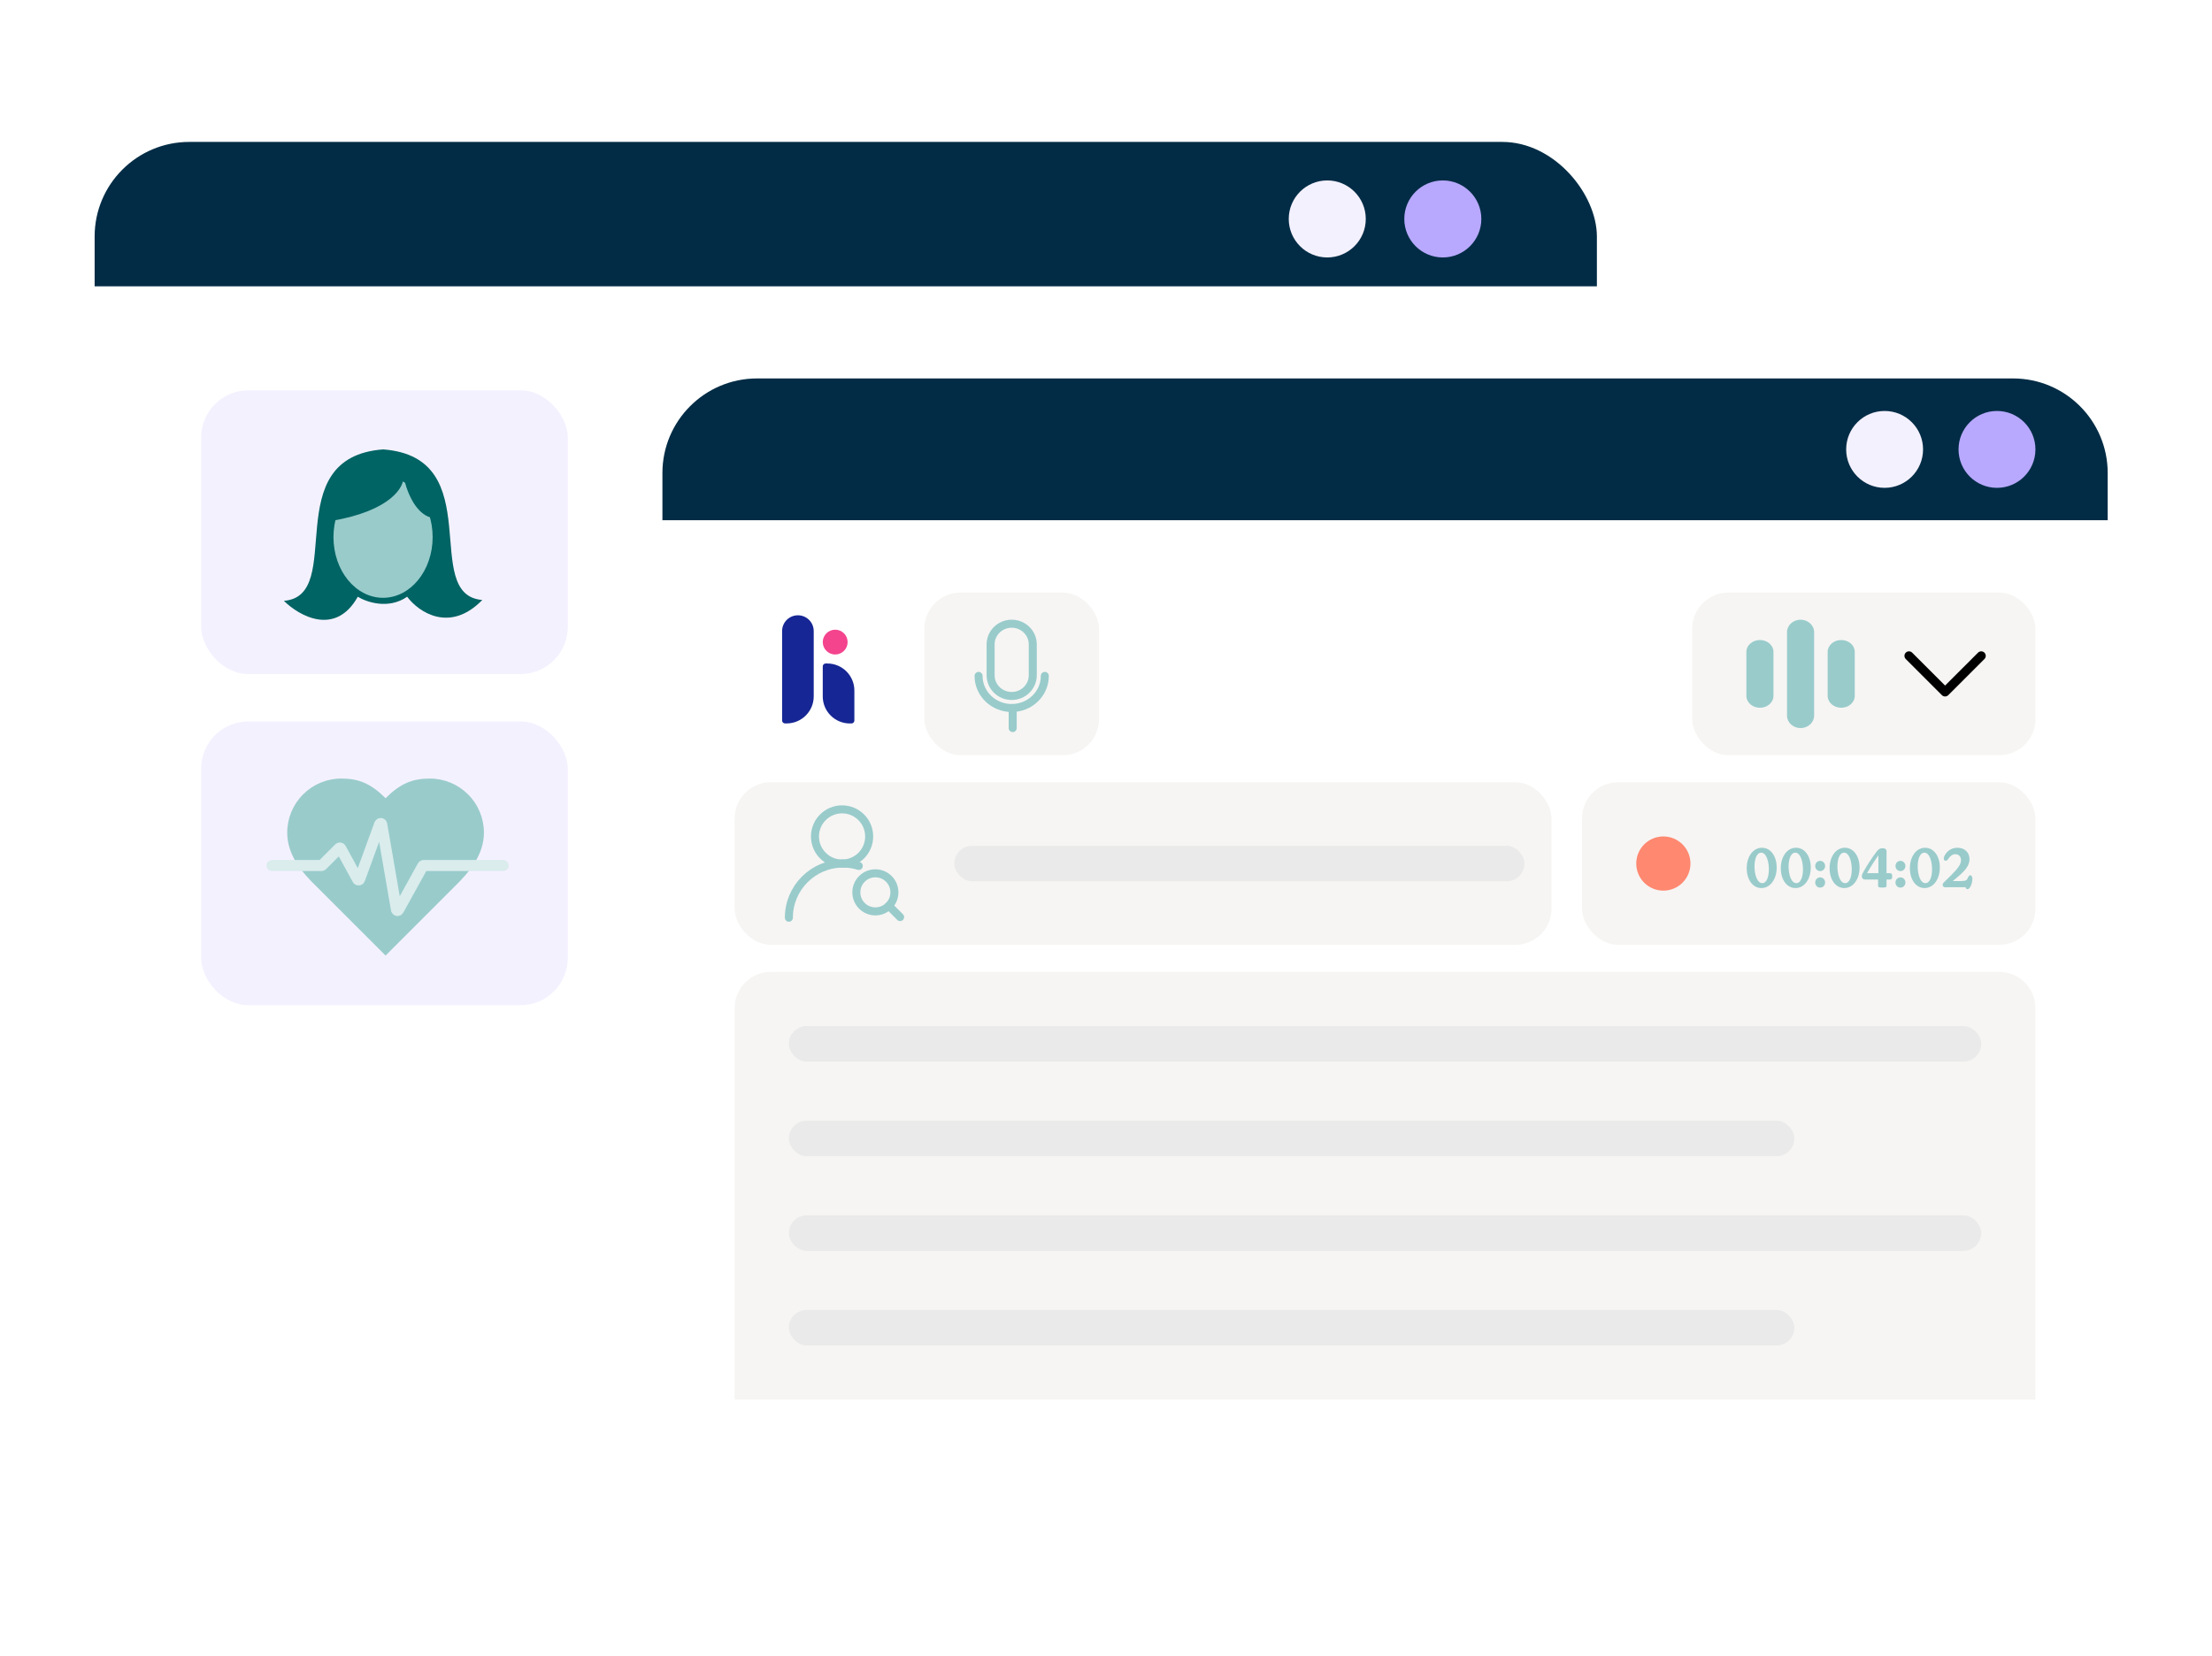 <svg width="187" height="140" viewBox="0 0 187 140" fill="none" xmlns="http://www.w3.org/2000/svg">
<g filter="url(#filter0_d_36_868)">
<g clip-path="url(#clip0_36_868)">
<rect x="12" y="8" width="127" height="86" rx="8" fill="white"/>
<path d="M12 16C12 11.582 15.582 8 20 8H131C135.418 8 139 11.582 139 16V20.212H12V16Z" fill="#022C45"/>
<circle cx="125.974" cy="14.513" r="3.256" fill="#B8A9FF"/>
<circle cx="116.205" cy="14.513" r="3.256" fill="#F4F1FF"/>
<rect x="21" y="29" width="31" height="24" rx="4" fill="#F4F1FF"/>
<rect x="21" y="57" width="31" height="24" rx="4" fill="#F4F1FF"/>
<path d="M36.39 34C27.367 34.672 33.321 46.386 28 46.804C29.297 48.09 32.363 49.822 34.248 46.458C34.982 46.915 36.843 47.555 38.421 46.458C39.385 47.751 42.021 49.558 44.774 46.732C39.477 46.316 45.371 34.669 36.39 34Z" fill="#006464"/>
<ellipse cx="36.383" cy="41.417" rx="4.192" ry="5.132" fill="#99CBCB"/>
<path d="M38.102 36.219C38.238 37.191 36.986 39.193 32.062 40.04L32.401 36.155H38.09H40.432V39.766C39.011 39.383 38.296 37.283 38.102 36.219Z" fill="#006464"/>
<g clip-path="url(#clip1_36_868)">
<path d="M42.416 70.978C43.655 69.764 44.91 68.309 44.91 66.404C44.91 65.192 44.429 64.028 43.571 63.171C42.713 62.313 41.55 61.831 40.337 61.831C38.874 61.831 37.843 62.247 36.596 63.495C35.349 62.247 34.318 61.831 32.854 61.831C31.641 61.831 30.478 62.313 29.621 63.171C28.763 64.028 28.281 65.192 28.281 66.404C28.281 68.317 29.528 69.772 30.776 70.978L36.596 76.798L42.416 70.978Z" fill="#99CBCB"/>
</g>
<path d="M27 69.185H31.174C31.198 69.185 31.221 69.176 31.238 69.159L32.666 67.729C32.708 67.686 32.779 67.696 32.808 67.749L34.237 70.36C34.274 70.428 34.374 70.42 34.401 70.347L36.098 65.691C36.13 65.605 36.256 65.616 36.271 65.707L37.517 72.916C37.531 73 37.643 73.019 37.684 72.944L39.737 69.232C39.753 69.203 39.783 69.185 39.816 69.185H46.539" stroke="#DAECEC" stroke-width="0.935" stroke-linecap="round"/>
<rect x="64" y="35" width="33" height="3" rx="1.5" fill="#007D7D"/>
<rect x="64" y="60" width="63" height="3" rx="1.5" fill="#99CBCB"/>
<rect x="64" y="43" width="63" height="3" rx="1.5" fill="#99CBCB"/>
<rect x="64" y="68" width="63" height="3" rx="1.5" fill="#99CBCB"/>
<rect x="64" y="76" width="63" height="3" rx="1.5" fill="#99CBCB"/>
</g>
</g>
<g filter="url(#filter1_d_36_868)">
<path d="M60 36C60 31.582 63.582 28 68 28H174.182C178.6 28 182.182 31.582 182.182 36V40H60V36Z" fill="#022C45"/>
<circle cx="163.323" cy="34" r="3.25" fill="#F4F1FF"/>
<circle cx="172.823" cy="34" r="3.25" fill="#B8A9FF"/>
<path d="M60 40H182.182V108.236C182.182 111.61 179.447 114.345 176.073 114.345H66.109C62.735 114.345 60 111.61 60 108.236V40Z" fill="white"/>
<path d="M73.555 52.348C73.555 52.212 73.665 52.102 73.801 52.102H73.936C75.202 52.102 76.227 53.125 76.227 54.388V56.928C76.227 57.063 76.117 57.173 75.981 57.173H75.846C74.58 57.173 73.555 56.15 73.555 54.888V52.348Z" fill="#162694"/>
<path d="M70.118 49.36C70.118 48.624 70.716 48.027 71.454 48.027C72.193 48.027 72.791 48.624 72.791 49.36V54.884C72.791 56.147 71.765 57.17 70.5 57.17H70.364C70.228 57.17 70.118 57.06 70.118 56.924V49.36Z" fill="#162694"/>
<ellipse cx="74.606" cy="50.293" rx="1.051" ry="1.049" fill="#F4448E"/>
<rect x="82.145" y="46.109" width="14.764" height="13.745" rx="3.055" fill="#F6F5F3"/>
<path d="M92.328 53.152C92.328 54.651 91.074 55.867 89.528 55.867C87.981 55.867 86.727 54.651 86.727 53.152" stroke="#99CBCB" stroke-width="0.678" stroke-miterlimit="10" stroke-linecap="round" stroke-linejoin="round"/>
<path d="M89.528 48.739C90.517 48.739 91.31 49.527 91.31 50.489V53.1C91.31 54.061 90.517 54.849 89.528 54.849C88.538 54.849 87.745 54.061 87.745 53.1V50.489C87.745 49.527 88.538 48.739 89.528 48.739Z" stroke="#99CBCB" stroke-width="0.678" stroke-miterlimit="10" stroke-linecap="round" stroke-linejoin="round"/>
<path d="M89.612 55.867V57.564" stroke="#99CBCB" stroke-width="0.678" stroke-miterlimit="10" stroke-linecap="round" stroke-linejoin="round"/>
<rect x="147.055" y="46.109" width="29.018" height="13.745" rx="3.055" fill="#F6F5F3"/>
<path d="M152.782 50.118H152.782C152.149 50.118 151.636 50.568 151.636 51.123V54.84C151.636 55.395 152.149 55.845 152.782 55.845H152.782C153.415 55.845 153.927 55.395 153.927 54.84V51.123C153.927 50.568 153.415 50.118 152.782 50.118Z" fill="#99CBCB"/>
<path d="M159.655 50.118H159.654C159.022 50.118 158.509 50.568 158.509 51.123V54.84C158.509 55.395 159.022 55.845 159.654 55.845H159.655C160.287 55.845 160.8 55.395 160.8 54.84V51.123C160.8 50.568 160.287 50.118 159.655 50.118Z" fill="#99CBCB"/>
<path d="M156.219 48.4H156.218C155.586 48.4 155.073 48.874 155.073 49.459V56.505C155.073 57.09 155.586 57.564 156.218 57.564H156.219C156.851 57.564 157.364 57.09 157.364 56.505V49.459C157.364 48.874 156.851 48.4 156.219 48.4Z" fill="#99CBCB"/>
<path d="M165.382 51.455L168.436 54.509L171.491 51.455" stroke="black" stroke-width="0.764" stroke-linecap="round" stroke-linejoin="round"/>
<rect x="66.109" y="62.145" width="69.055" height="13.745" rx="3.055" fill="#F6F5F3"/>
<path d="M75.188 69.018C76.453 69.018 77.479 67.993 77.479 66.727C77.479 65.462 76.453 64.436 75.188 64.436C73.923 64.436 72.897 65.462 72.897 66.727C72.897 67.993 73.923 69.018 75.188 69.018Z" stroke="#99CBCB" stroke-width="0.678" stroke-miterlimit="10" stroke-linecap="round" stroke-linejoin="round"/>
<path d="M75.273 69.018C72.743 69.018 70.691 71.069 70.691 73.6" stroke="#99CBCB" stroke-width="0.678" stroke-miterlimit="10" stroke-linecap="round" stroke-linejoin="round"/>
<path d="M78.004 73.063C78.892 73.063 79.613 72.343 79.613 71.454C79.613 70.565 78.892 69.844 78.004 69.844C77.115 69.844 76.394 70.565 76.394 71.454C76.394 72.343 77.115 73.063 78.004 73.063Z" stroke="#99CBCB" stroke-width="0.678" stroke-miterlimit="10" stroke-linecap="round" stroke-linejoin="round"/>
<path d="M79.142 72.592L80.095 73.546" stroke="#99CBCB" stroke-width="0.678" stroke-miterlimit="10" stroke-linecap="round" stroke-linejoin="round"/>
<path d="M75.273 69.018C75.735 69.018 76.181 69.09 76.6 69.222" stroke="#99CBCB" stroke-width="0.678" stroke-miterlimit="10" stroke-linecap="round" stroke-linejoin="round"/>
<rect x="84.677" y="67.518" width="48.197" height="3" rx="1.5" fill="#EAEAEA"/>
<rect x="137.745" y="62.145" width="38.327" height="13.745" rx="3.055" fill="#F6F5F3"/>
<circle cx="144.618" cy="69.018" r="2.291" fill="#FF8870"/>
<path d="M152.907 71.092C152.183 71.092 151.665 70.386 151.665 69.415C151.665 68.42 152.21 67.683 152.953 67.683C153.69 67.683 154.199 68.397 154.199 69.355C154.199 70.336 153.658 71.092 152.907 71.092ZM152.325 69.263C152.325 69.946 152.545 70.675 152.98 70.675C153.351 70.675 153.539 70.139 153.539 69.506C153.539 68.824 153.319 68.1 152.888 68.1C152.517 68.1 152.325 68.627 152.325 69.263ZM155.788 71.092C155.064 71.092 154.547 70.386 154.547 69.415C154.547 68.42 155.092 67.683 155.834 67.683C156.572 67.683 157.08 68.397 157.08 69.355C157.08 70.336 156.54 71.092 155.788 71.092ZM155.206 69.263C155.206 69.946 155.426 70.675 155.862 70.675C156.233 70.675 156.421 70.139 156.421 69.506C156.421 68.824 156.201 68.1 155.77 68.1C155.399 68.1 155.206 68.627 155.206 69.263ZM157.877 69.657C157.634 69.657 157.456 69.46 157.456 69.227C157.456 68.984 157.634 68.791 157.877 68.791C158.111 68.791 158.294 68.984 158.294 69.227C158.294 69.46 158.111 69.657 157.877 69.657ZM157.456 70.624C157.456 70.381 157.634 70.189 157.877 70.189C158.111 70.189 158.294 70.381 158.294 70.624C158.294 70.858 158.111 71.055 157.877 71.055C157.634 71.055 157.456 70.858 157.456 70.624ZM159.914 71.092C159.19 71.092 158.672 70.386 158.672 69.415C158.672 68.42 159.217 67.683 159.96 67.683C160.697 67.683 161.206 68.397 161.206 69.355C161.206 70.336 160.665 71.092 159.914 71.092ZM159.332 69.263C159.332 69.946 159.552 70.675 159.987 70.675C160.358 70.675 160.546 70.139 160.546 69.506C160.546 68.824 160.326 68.1 159.895 68.1C159.524 68.1 159.332 68.627 159.332 69.263ZM163.125 71.05C162.814 71.05 162.772 71.005 162.772 70.885V70.372H161.696C161.508 70.372 161.398 70.267 161.398 70.093C161.398 69.946 161.489 69.799 161.567 69.657C161.883 69.103 162.236 68.558 162.607 68.063C162.772 67.848 162.873 67.724 163.153 67.724C163.373 67.724 163.487 67.816 163.487 67.999V69.832H163.73C163.899 69.832 163.964 69.882 163.964 70.102C163.964 70.322 163.899 70.372 163.73 70.372H163.487V70.885C163.487 71.005 163.441 71.05 163.125 71.05ZM161.842 69.832H162.795V68.329C162.456 68.805 162.131 69.314 161.842 69.832ZM164.665 69.657C164.422 69.657 164.243 69.46 164.243 69.227C164.243 68.984 164.422 68.791 164.665 68.791C164.899 68.791 165.082 68.984 165.082 69.227C165.082 69.46 164.899 69.657 164.665 69.657ZM164.243 70.624C164.243 70.381 164.422 70.189 164.665 70.189C164.899 70.189 165.082 70.381 165.082 70.624C165.082 70.858 164.899 71.055 164.665 71.055C164.422 71.055 164.243 70.858 164.243 70.624ZM166.701 71.092C165.977 71.092 165.46 70.386 165.46 69.415C165.46 68.42 166.005 67.683 166.747 67.683C167.485 67.683 167.993 68.397 167.993 69.355C167.993 70.336 167.453 71.092 166.701 71.092ZM166.12 69.263C166.12 69.946 166.339 70.675 166.775 70.675C167.146 70.675 167.334 70.139 167.334 69.506C167.334 68.824 167.114 68.1 166.683 68.1C166.312 68.1 166.12 68.627 166.12 69.263ZM170.33 71.183C170.239 71.183 170.184 71.119 170.165 71.018H168.846C168.727 71.018 168.599 71.028 168.466 71.028C168.314 71.028 168.232 70.94 168.232 70.831C168.232 70.739 168.264 70.679 168.347 70.597C168.828 70.134 169.125 69.836 169.35 69.58C169.607 69.286 169.781 69.021 169.781 68.732C169.781 68.43 169.593 68.228 169.3 68.228C169.048 68.228 168.86 68.393 168.708 68.617C168.631 68.732 168.571 68.782 168.489 68.782C168.392 68.782 168.324 68.704 168.324 68.608C168.324 68.48 168.383 68.329 168.498 68.182C168.708 67.884 169.052 67.683 169.487 67.683C170.111 67.683 170.5 68.104 170.5 68.645C170.5 69.094 170.234 69.456 169.936 69.754C169.579 70.106 169.281 70.336 169.08 70.501H169.625C169.946 70.501 170.184 70.478 170.257 70.404C170.289 70.372 170.326 70.294 170.376 70.189C170.422 70.093 170.477 70.01 170.56 70.01C170.679 70.01 170.743 70.152 170.743 70.326C170.743 70.615 170.578 71.183 170.33 71.183Z" fill="#99CBCB"/>
<path d="M66.109 81.236C66.109 79.549 67.477 78.182 69.164 78.182H173.018C174.705 78.182 176.073 79.549 176.073 81.236V114.346H66.109V81.236Z" fill="#F6F5F3"/>
<rect x="70.691" y="82.764" width="100.8" height="3" rx="1.5" fill="#EAEAEA"/>
<rect x="70.691" y="90.764" width="85" height="3" rx="1.5" fill="#EAEAEA"/>
<rect x="70.691" y="98.764" width="100.8" height="3" rx="1.5" fill="#EAEAEA"/>
<rect x="70.691" y="106.764" width="85" height="3" rx="1.5" fill="#EAEAEA"/>
</g>
<defs>
<filter id="filter0_d_36_868" x="0" y="4" width="143" height="102" filterUnits="userSpaceOnUse" color-interpolation-filters="sRGB">
<feFlood flood-opacity="0" result="BackgroundImageFix"/>
<feColorMatrix in="SourceAlpha" type="matrix" values="0 0 0 0 0 0 0 0 0 0 0 0 0 0 0 0 0 0 127 0" result="hardAlpha"/>
<feOffset dx="-4" dy="4"/>
<feGaussianBlur stdDeviation="4"/>
<feComposite in2="hardAlpha" operator="out"/>
<feColorMatrix type="matrix" values="0 0 0 0 0 0 0 0 0 0 0 0 0 0 0 0 0 0 0.04 0"/>
<feBlend mode="normal" in2="BackgroundImageFix" result="effect1_dropShadow_36_868"/>
<feBlend mode="normal" in="SourceGraphic" in2="effect1_dropShadow_36_868" result="shape"/>
</filter>
<filter id="filter1_d_36_868" x="48" y="24" width="138.182" height="102.345" filterUnits="userSpaceOnUse" color-interpolation-filters="sRGB">
<feFlood flood-opacity="0" result="BackgroundImageFix"/>
<feColorMatrix in="SourceAlpha" type="matrix" values="0 0 0 0 0 0 0 0 0 0 0 0 0 0 0 0 0 0 127 0" result="hardAlpha"/>
<feOffset dx="-4" dy="4"/>
<feGaussianBlur stdDeviation="4"/>
<feComposite in2="hardAlpha" operator="out"/>
<feColorMatrix type="matrix" values="0 0 0 0 0 0 0 0 0 0 0 0 0 0 0 0 0 0 0.04 0"/>
<feBlend mode="normal" in2="BackgroundImageFix" result="effect1_dropShadow_36_868"/>
<feBlend mode="normal" in="SourceGraphic" in2="effect1_dropShadow_36_868" result="shape"/>
</filter>
<clipPath id="clip0_36_868">
<rect x="12" y="8" width="127" height="86" rx="8" fill="white"/>
</clipPath>
<clipPath id="clip1_36_868">
<rect width="16.629" height="16.629" fill="white" transform="translate(28.281 61)"/>
</clipPath>
</defs>
</svg>

